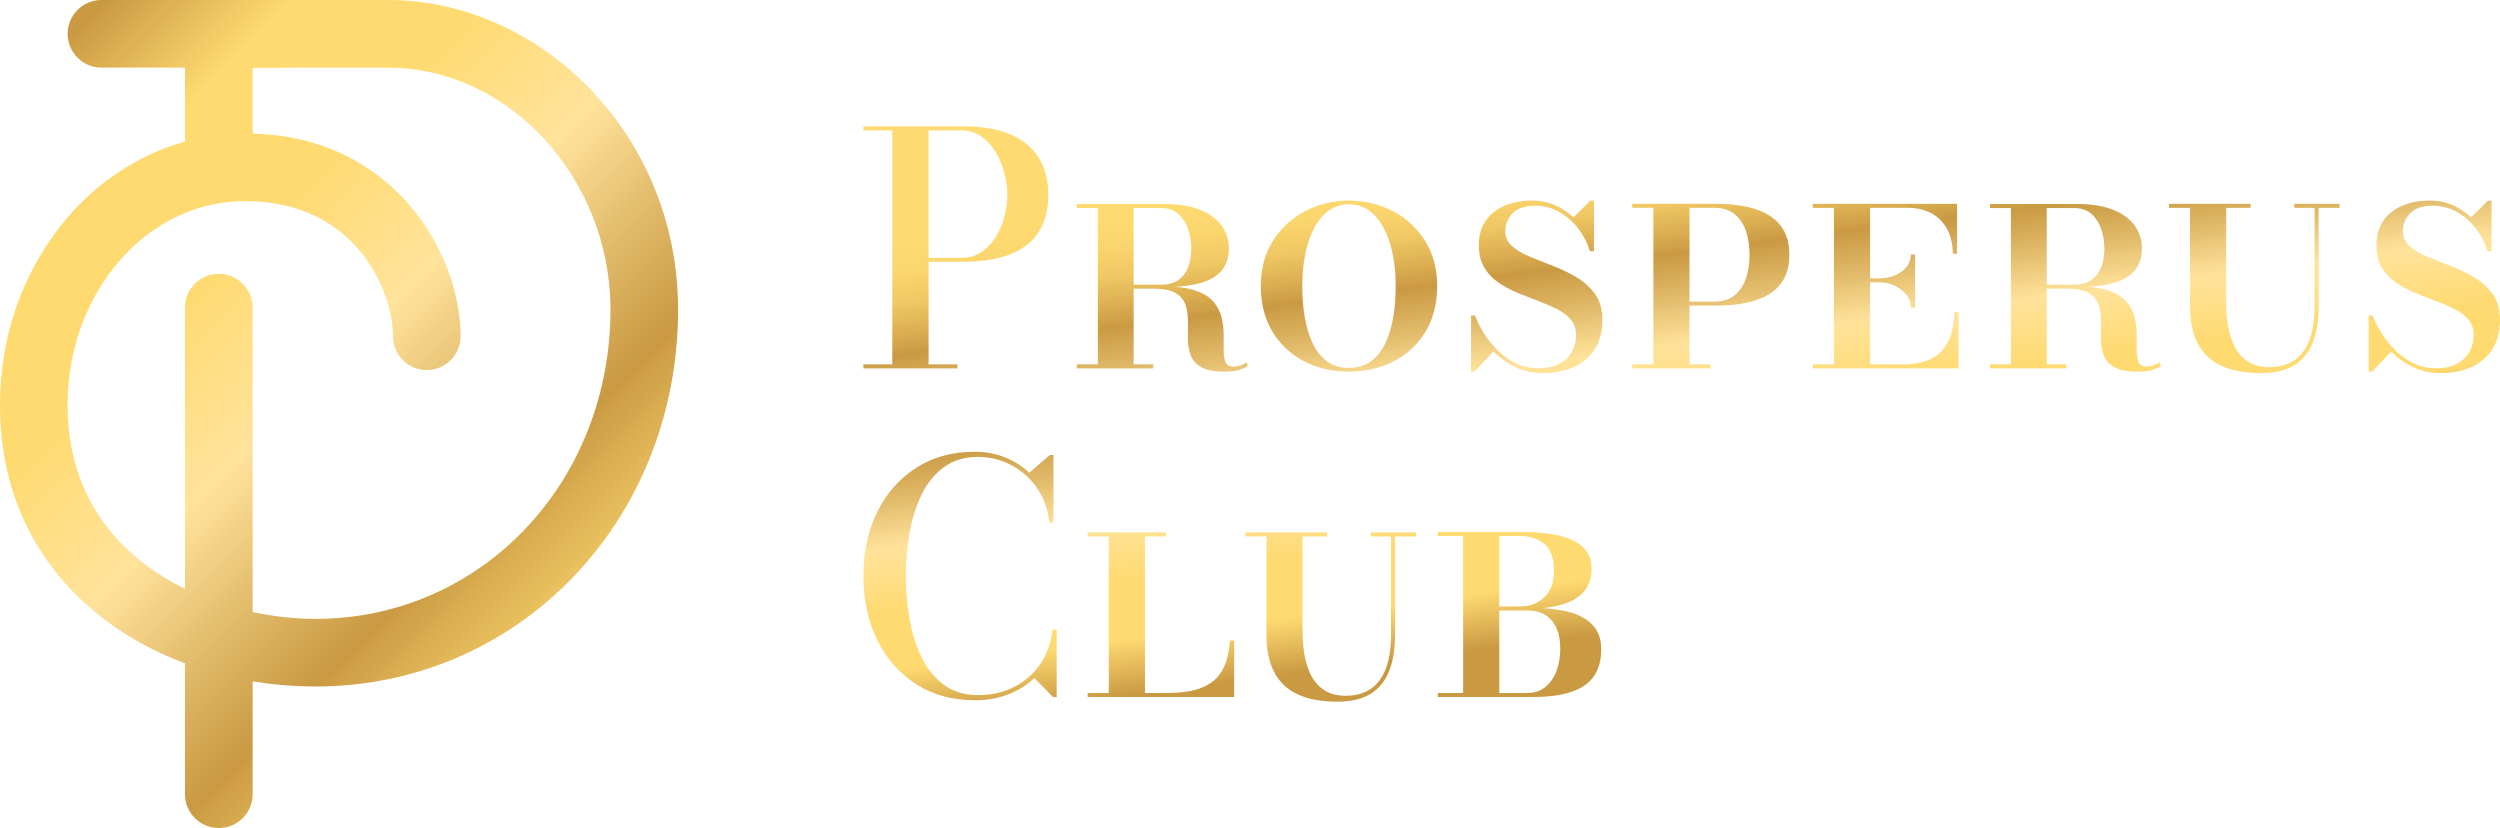 <svg xmlns="http://www.w3.org/2000/svg" width="335" height="111" viewBox="0 0 335 111" fill="none"><g clip-path="url(#clip0_2016_92)"><path d="M42.247 91.993C21.252 91.993 0 79.048 0 54.306C0 46.025 2.421 38.234 7.002 31.772C9.429 28.339 12.361 25.449 15.71 23.191C18.549 21.269 21.59 19.858 24.788 18.974V0.002H52.048C62.014 0.002 71.921 4.408 79.233 12.09C86.734 19.969 90.863 30.399 90.863 41.462C90.863 69.799 69.508 91.993 42.245 91.993H42.247ZM29.88 27.157C26.64 27.614 23.585 28.806 20.783 30.701C18.34 32.35 16.193 34.471 14.398 37.011C10.906 41.937 9.06 47.916 9.06 54.308C9.06 75.309 28.906 82.932 42.245 82.932C64.425 82.932 81.801 64.717 81.801 41.464C81.801 23.903 68.176 9.069 52.048 9.069H33.851V17.902C44.752 18.202 51.374 23.344 55.036 27.679C59.222 32.631 61.72 39.126 61.72 45.053C61.72 47.554 59.691 49.585 57.188 49.585C54.684 49.585 52.656 47.556 52.656 45.053C52.656 39.146 47.811 26.952 32.842 26.952C31.886 26.952 30.936 27.017 30.017 27.141C29.97 27.147 29.924 27.155 29.878 27.161L29.88 27.157Z" fill="url(#paint0_linear_2016_92)"></path><path d="M29.32 110.958C26.819 110.958 24.788 108.93 24.788 106.426V41.226C24.788 38.725 26.817 36.694 29.32 36.694C31.824 36.694 33.853 38.723 33.853 41.226V106.426C33.853 108.93 31.824 110.958 29.32 110.958Z" fill="url(#paint1_linear_2016_92)"></path><path d="M37.036 9.062H13.595C11.093 9.062 9.062 7.034 9.062 4.53C9.062 2.027 11.091 0 13.595 0H37.036C39.538 0 41.567 2.029 41.567 4.532C41.567 7.036 39.538 9.064 37.036 9.064V9.062Z" fill="url(#paint2_linear_2016_92)"></path><path d="M130.613 93.832C127.614 93.832 124.994 93.111 122.754 91.67C120.512 90.23 118.775 88.253 117.543 85.746C116.312 83.238 115.694 80.384 115.694 77.184C115.694 73.984 116.31 71.112 117.543 68.611C118.775 66.109 120.512 64.139 122.754 62.698C124.996 61.257 127.614 60.537 130.613 60.537C132.039 60.537 133.38 60.782 134.634 61.271C135.887 61.762 136.982 62.453 137.92 63.346L140.687 60.967H141.162V70.006H140.601C140.428 68.261 139.884 66.729 138.968 65.411C138.053 64.093 136.904 63.065 135.519 62.33C134.134 61.595 132.643 61.227 131.043 61.227C129.256 61.227 127.739 61.684 126.491 62.6C125.243 63.515 124.249 64.737 123.506 66.264C122.764 67.792 122.222 69.504 121.884 71.4C121.546 73.296 121.377 75.224 121.377 77.184C121.377 79.144 121.546 81.073 121.884 82.968C122.222 84.864 122.764 86.577 123.506 88.104C124.249 89.632 125.243 90.853 126.491 91.769C127.737 92.685 129.254 93.142 131.043 93.142C132.498 93.142 133.814 92.91 134.99 92.449C136.165 91.988 137.183 91.355 138.049 90.547C138.914 89.74 139.598 88.807 140.104 87.748C140.609 86.689 140.925 85.56 141.055 84.365H141.597V93.403H141.122L138.592 90.851C137.64 91.775 136.485 92.502 135.123 93.035C133.76 93.568 132.257 93.836 130.615 93.836L130.613 93.832Z" fill="url(#paint3_linear_2016_92)"></path><path d="M145.747 93.399V92.858H148.578V71.885H145.747V71.344H156.234V71.885H153.422V92.858H156.427C158.041 92.858 159.377 92.693 160.438 92.361C161.497 92.028 162.334 91.55 162.946 90.924C163.557 90.298 164.004 89.555 164.286 88.696C164.568 87.838 164.743 86.882 164.815 85.832H165.377V93.399H145.745H145.747Z" fill="url(#paint4_linear_2016_92)"></path><path d="M166.892 71.885V71.344H177.812V71.885H166.892ZM179.195 94.027C177.075 94.027 175.314 93.703 173.908 93.055C172.503 92.407 171.45 91.415 170.75 90.082C170.052 88.75 169.702 87.074 169.702 85.055V71.348H174.546V84.689C174.546 85.755 174.636 86.8 174.815 87.824C174.997 88.849 175.298 89.763 175.723 90.57C176.148 91.376 176.735 92.022 177.486 92.505C178.235 92.989 179.172 93.23 180.297 93.23C181.638 93.23 182.759 92.928 183.66 92.322C184.562 91.717 185.242 90.805 185.703 89.587C186.164 88.37 186.395 86.86 186.395 85.057V71.35H186.937V85.057C186.937 86.959 186.673 88.581 186.148 89.921C185.621 91.262 184.789 92.282 183.65 92.981C182.511 93.679 181.026 94.029 179.197 94.029L179.195 94.027ZM183.67 71.885V71.344H189.746V71.885H183.67Z" fill="url(#paint5_linear_2016_92)"></path><path d="M200.405 81.616V81.27H203.691C204.973 81.27 206.052 80.863 206.923 80.048C207.795 79.233 208.231 78.042 208.231 76.47C208.231 74.769 207.795 73.57 206.923 72.87C206.052 72.171 204.973 71.821 203.691 71.821H192.665V71.28H203.995C206.994 71.28 209.288 71.672 210.882 72.457C212.474 73.244 213.271 74.514 213.271 76.273C213.271 78.032 212.528 79.38 211.043 80.274C209.558 81.167 207.209 81.614 203.995 81.614H200.407L200.405 81.616ZM192.665 93.399V92.858H204.708C205.629 92.858 206.418 92.59 207.074 92.057C207.73 91.524 208.227 90.811 208.566 89.916C208.904 89.022 209.075 88.028 209.075 86.931C209.075 85.289 208.692 84.023 207.928 83.137C207.163 82.25 206.09 81.807 204.706 81.807H200.403V81.461H205.44C207.227 81.461 208.809 81.638 210.186 81.99C211.562 82.344 212.637 82.928 213.408 83.741C214.178 84.556 214.565 85.641 214.565 86.995C214.565 88.453 214.241 89.652 213.591 90.596C212.943 91.54 211.941 92.242 210.586 92.705C209.232 93.166 207.515 93.397 205.44 93.397H192.663L192.665 93.399ZM196.06 93.399V71.28H200.904V93.399H196.06Z" fill="url(#paint6_linear_2016_92)"></path><path d="M129.034 16.933C131.687 16.933 133.852 17.312 135.533 18.069C137.211 18.825 138.455 19.892 139.262 21.268C140.069 22.645 140.474 24.271 140.474 26.145C140.474 28.018 140.069 29.622 139.262 30.955C138.455 32.289 137.211 33.307 135.533 34.014C133.852 34.72 131.687 35.072 129.034 35.072H124.43V48.824H128.3V49.365H115.695V48.824H119.566V17.475H115.695V16.933H129.036H129.034ZM124.428 34.555H128.795C129.803 34.555 130.695 34.303 131.466 33.798C132.236 33.293 132.882 32.627 133.4 31.798C133.919 30.969 134.311 30.061 134.579 29.073C134.845 28.087 134.979 27.109 134.979 26.143C134.979 25.177 134.847 24.187 134.579 23.17C134.311 22.154 133.919 21.214 133.4 20.349C132.88 19.483 132.236 18.789 131.466 18.262C130.695 17.736 129.803 17.473 128.795 17.473H124.428V34.553V34.555Z" fill="url(#paint7_linear_2016_92)"></path><path d="M150.244 38.469V38.145H155.541C156.536 38.145 157.333 37.928 157.93 37.497C158.528 37.065 158.961 36.481 159.228 35.746C159.494 35.012 159.629 34.205 159.629 33.325C159.629 32.446 159.496 31.593 159.228 30.764C158.961 29.934 158.528 29.246 157.93 28.699C157.333 28.151 156.536 27.878 155.541 27.878H144.297V27.336H155.994C157.912 27.336 159.514 27.596 160.806 28.115C162.096 28.634 163.062 29.345 163.704 30.244C164.346 31.146 164.666 32.172 164.666 33.325C164.666 35.054 163.974 36.346 162.591 37.196C161.207 38.047 158.959 38.471 155.845 38.471H150.244V38.469ZM144.297 49.365V48.824H154.525V49.365H144.297ZM147.109 49.365V27.332H151.909V49.365H147.109ZM164.083 49.798C162.684 49.798 161.639 49.597 160.947 49.192C160.255 48.79 159.786 48.256 159.542 47.592C159.297 46.93 159.174 46.206 159.174 45.419C159.174 44.632 159.178 43.847 159.184 43.062C159.192 42.277 159.087 41.553 158.87 40.889C158.655 40.226 158.218 39.693 157.562 39.288C156.906 38.886 155.894 38.683 154.523 38.683H150.242V38.401H156.101C157.86 38.401 159.265 38.592 160.317 38.975C161.37 39.357 162.155 39.868 162.674 40.51C163.193 41.152 163.539 41.855 163.712 42.617C163.885 43.382 163.972 44.145 163.972 44.91V47.007C163.972 47.641 164.058 48.154 164.231 48.542C164.405 48.931 164.757 49.126 165.29 49.126C165.622 49.126 165.928 49.075 166.21 48.975C166.492 48.874 166.769 48.729 167.043 48.542L167.216 49.061C166.87 49.263 166.473 49.436 166.027 49.581C165.58 49.725 164.932 49.798 164.081 49.798H164.083Z" fill="url(#paint8_linear_2016_92)"></path><path d="M180.752 49.798C178.519 49.798 176.51 49.333 174.731 48.403C172.95 47.473 171.541 46.151 170.505 44.437C169.466 42.722 168.947 40.689 168.947 38.339C168.947 35.988 169.494 33.957 170.591 32.241C171.686 30.526 173.131 29.204 174.926 28.274C176.721 27.344 178.663 26.879 180.752 26.879C182.841 26.879 184.806 27.344 186.601 28.274C188.396 29.204 189.841 30.526 190.936 32.241C192.031 33.955 192.58 35.988 192.58 38.339C192.58 40.689 192.061 42.72 191.022 44.437C189.984 46.151 188.571 47.473 186.784 48.403C184.997 49.333 182.986 49.798 180.752 49.798ZM180.752 49.301C181.877 49.301 182.835 49.023 183.628 48.468C184.421 47.912 185.065 47.137 185.564 46.143C186.061 45.149 186.43 43.988 186.667 42.661C186.905 41.335 187.023 39.894 187.023 38.337C187.023 36.779 186.887 35.338 186.613 34.012C186.339 32.685 185.935 31.526 185.401 30.53C184.868 29.536 184.212 28.761 183.433 28.206C182.654 27.65 181.761 27.372 180.752 27.372C179.744 27.372 178.851 27.65 178.072 28.206C177.293 28.761 176.641 29.536 176.116 30.53C175.588 31.524 175.19 32.685 174.916 34.012C174.642 35.338 174.506 36.779 174.506 38.337C174.506 39.894 174.624 41.335 174.862 42.661C175.099 43.988 175.468 45.147 175.965 46.143C176.462 47.137 177.104 47.912 177.889 48.468C178.673 49.023 179.629 49.301 180.752 49.301Z" fill="url(#paint9_linear_2016_92)"></path><path d="M206.806 49.993C205.466 49.993 204.263 49.747 203.196 49.258C202.129 48.769 201.199 48.141 200.407 47.377C199.614 46.612 198.943 45.776 198.396 44.869C197.849 43.961 197.422 43.096 197.12 42.275H197.661C197.935 43.025 198.324 43.806 198.829 44.621C199.334 45.436 199.946 46.203 200.666 46.924C201.387 47.644 202.204 48.228 203.119 48.675C204.035 49.121 205.039 49.345 206.136 49.345C207.303 49.345 208.257 49.135 209 48.717C209.743 48.298 210.294 47.755 210.654 47.085C211.015 46.414 211.196 45.698 211.196 44.933C211.196 44.098 210.96 43.398 210.493 42.836C210.024 42.275 209.4 41.798 208.624 41.409C207.845 41.021 206.992 40.653 206.062 40.306C205.132 39.96 204.206 39.596 203.284 39.214C202.361 38.831 201.507 38.366 200.723 37.819C199.938 37.272 199.314 36.597 198.853 35.796C198.392 34.995 198.161 34.013 198.161 32.846C198.161 31.564 198.462 30.481 199.068 29.602C199.674 28.722 200.517 28.048 201.598 27.579C202.679 27.11 203.912 26.877 205.295 26.877C206.678 26.877 207.933 27.195 209.056 27.829C210.181 28.463 211.135 29.292 211.92 30.314C212.705 31.339 213.265 32.456 213.597 33.665H213.055C212.723 32.57 212.204 31.56 211.5 30.638C210.793 29.717 209.946 28.974 208.96 28.413C207.972 27.851 206.887 27.569 205.706 27.569C204.307 27.569 203.29 27.915 202.657 28.608C202.023 29.3 201.705 30.085 201.705 30.964C201.705 31.785 202.019 32.468 202.644 33.007C203.272 33.548 204.079 34.019 205.066 34.424C206.052 34.828 207.102 35.245 208.211 35.678C209.32 36.11 210.371 36.626 211.357 37.223C212.343 37.821 213.152 38.568 213.778 39.461C214.404 40.355 214.718 41.486 214.718 42.856C214.718 44.442 214.371 45.764 213.679 46.823C212.987 47.882 212.043 48.675 210.847 49.202C209.65 49.727 208.304 49.991 206.804 49.991L206.806 49.993ZM197.12 49.797V42.273C197.509 43.038 197.855 43.671 198.159 44.175C198.46 44.68 198.774 45.145 199.098 45.569C199.422 45.994 199.801 46.467 200.233 46.986L197.595 49.797H197.12ZM213.595 33.669C213.293 32.963 213.001 32.383 212.719 31.928C212.437 31.474 212.131 31.053 211.799 30.665C211.467 30.276 211.079 29.829 210.632 29.324L213.118 26.881H213.593V33.671L213.595 33.669Z" fill="url(#paint10_linear_2016_92)"></path><path d="M225.205 40.955V40.413H229.681C230.806 40.413 231.717 40.136 232.416 39.58C233.114 39.025 233.627 38.276 233.951 37.332C234.275 36.388 234.438 35.326 234.438 34.142C234.438 32.959 234.275 31.894 233.951 30.942C233.627 29.991 233.116 29.238 232.416 28.682C231.717 28.127 230.806 27.849 229.681 27.849H218.719V27.308H229.832C232.007 27.308 233.833 27.553 235.302 28.042C236.773 28.534 237.886 29.278 238.643 30.28C239.399 31.283 239.778 32.569 239.778 34.14C239.778 35.712 239.399 36.998 238.643 38C237.886 39.003 236.773 39.745 235.302 40.228C233.831 40.711 232.007 40.953 229.832 40.953H225.205V40.955ZM218.719 49.365V48.824H229.206V49.365H218.719ZM221.552 49.365V27.312H226.396V49.365H221.552Z" fill="url(#paint11_linear_2016_92)"></path><path d="M261.897 41.798H262.438V49.365H242.915V48.824H245.747V27.851H242.915V27.31H262.245V34.011H261.684C261.642 32.526 261.33 31.331 260.754 30.423C260.176 29.515 259.45 28.859 258.57 28.455C257.691 28.052 256.769 27.849 255.803 27.849H250.593V48.822H255.133C256.387 48.822 257.516 48.608 258.516 48.184C259.518 47.759 260.317 47.034 260.917 46.01C261.515 44.988 261.843 43.581 261.901 41.794L261.897 41.798ZM256.059 41.214C256.031 40.465 255.789 39.842 255.334 39.345C254.879 38.847 254.344 38.473 253.724 38.22C253.104 37.968 252.507 37.841 251.929 37.841H249.55V37.3H251.929C252.505 37.3 253.104 37.191 253.724 36.976C254.344 36.761 254.881 36.414 255.334 35.937C255.789 35.462 256.029 34.849 256.059 34.1H256.62V41.214H256.059Z" fill="url(#paint12_linear_2016_92)"></path><path d="M272.6 38.469V38.145H277.897C278.891 38.145 279.688 37.928 280.286 37.497C280.883 37.065 281.316 36.481 281.584 35.746C281.849 35.012 281.984 34.205 281.984 33.325C281.984 32.446 281.851 31.593 281.584 30.764C281.316 29.934 280.883 29.246 280.286 28.699C279.688 28.151 278.891 27.878 277.897 27.878H266.653V27.336H278.349C280.267 27.336 281.869 27.596 283.161 28.115C284.451 28.634 285.417 29.345 286.059 30.244C286.701 31.146 287.021 32.172 287.021 33.325C287.021 35.054 286.329 36.346 284.947 37.196C283.562 38.047 281.314 38.471 278.201 38.471H272.6V38.469ZM266.655 49.365V48.824H276.882V49.365H266.655ZM269.464 49.365V27.332H274.264V49.365H269.464ZM286.438 49.798C285.039 49.798 283.995 49.597 283.302 49.192C282.61 48.79 282.141 48.256 281.898 47.592C281.652 46.93 281.529 46.206 281.529 45.419C281.529 44.632 281.533 43.847 281.539 43.062C281.547 42.277 281.443 41.553 281.225 40.889C281.01 40.226 280.573 39.693 279.917 39.288C279.261 38.886 278.249 38.683 276.878 38.683H272.598V38.401H278.456C280.215 38.401 281.62 38.592 282.672 38.975C283.725 39.357 284.51 39.868 285.029 40.51C285.548 41.152 285.894 41.855 286.067 42.617C286.241 43.382 286.327 44.145 286.327 44.91V47.007C286.327 47.641 286.414 48.154 286.587 48.542C286.76 48.931 287.112 49.126 287.645 49.126C287.977 49.126 288.283 49.075 288.565 48.975C288.847 48.874 289.125 48.729 289.398 48.542L289.571 49.061C289.225 49.263 288.829 49.436 288.382 49.581C287.935 49.725 287.287 49.798 286.436 49.798H286.438Z" fill="url(#paint13_linear_2016_92)"></path><path d="M290.654 27.853V27.312H301.574V27.853H290.654ZM302.957 49.993C300.837 49.993 299.076 49.669 297.67 49.021C296.265 48.373 295.212 47.381 294.512 46.048C293.814 44.716 293.463 43.04 293.463 41.021V27.314H298.308V40.655C298.308 41.721 298.398 42.766 298.577 43.79C298.758 44.815 299.06 45.728 299.485 46.535C299.91 47.342 300.497 47.988 301.248 48.471C301.997 48.954 302.934 49.196 304.059 49.196C305.4 49.196 306.521 48.894 307.422 48.288C308.324 47.682 309.004 46.771 309.465 45.553C309.926 44.336 310.157 42.826 310.157 41.023V27.316H310.699V41.023C310.699 42.925 310.435 44.547 309.91 45.887C309.383 47.228 308.551 48.248 307.412 48.946C306.273 49.645 304.788 49.995 302.959 49.995L302.957 49.993ZM307.432 27.853V27.312H313.508V27.853H307.432Z" fill="url(#paint14_linear_2016_92)"></path><path d="M327.087 49.993C325.746 49.993 324.543 49.747 323.476 49.258C322.41 48.769 321.48 48.141 320.687 47.377C319.894 46.612 319.224 45.776 318.676 44.869C318.129 43.961 317.702 43.096 317.4 42.275H317.942C318.215 43.025 318.604 43.806 319.109 44.621C319.614 45.436 320.226 46.203 320.946 46.924C321.667 47.644 322.484 48.228 323.4 48.675C324.315 49.121 325.32 49.345 326.416 49.345C327.584 49.345 328.538 49.135 329.28 48.717C330.023 48.298 330.574 47.755 330.935 47.085C331.295 46.414 331.476 45.698 331.476 44.933C331.476 44.098 331.24 43.398 330.774 42.836C330.305 42.275 329.681 41.798 328.904 41.409C328.125 41.021 327.272 40.653 326.342 40.306C325.412 39.96 324.486 39.596 323.565 39.214C322.641 38.831 321.788 38.366 321.003 37.819C320.218 37.272 319.594 36.597 319.133 35.796C318.672 34.995 318.441 34.013 318.441 32.846C318.441 31.564 318.743 30.481 319.348 29.602C319.954 28.722 320.797 28.048 321.878 27.579C322.959 27.11 324.193 26.877 325.575 26.877C326.958 26.877 328.214 27.195 329.337 27.829C330.462 28.463 331.416 29.292 332.2 30.314C332.985 31.339 333.545 32.456 333.877 33.665H333.336C333.003 32.57 332.484 31.56 331.78 30.638C331.073 29.717 330.226 28.974 329.24 28.413C328.252 27.851 327.167 27.569 325.986 27.569C324.587 27.569 323.571 27.915 322.937 28.608C322.303 29.3 321.985 30.085 321.985 30.964C321.985 31.785 322.299 32.468 322.925 33.007C323.553 33.548 324.36 34.019 325.346 34.424C326.332 34.828 327.382 35.245 328.491 35.678C329.6 36.11 330.651 36.626 331.637 37.223C332.623 37.821 333.432 38.568 334.058 39.461C334.684 40.355 334.998 41.486 334.998 42.856C334.998 44.442 334.652 45.764 333.959 46.823C333.267 47.882 332.323 48.675 331.128 49.202C329.93 49.727 328.584 49.991 327.085 49.991L327.087 49.993ZM317.4 49.797V42.273C317.789 43.038 318.135 43.671 318.439 44.175C318.741 44.68 319.055 45.145 319.379 45.569C319.703 45.994 320.081 46.467 320.514 46.986L317.875 49.797H317.4ZM333.875 33.669C333.573 32.963 333.281 32.383 332.999 31.928C332.718 31.474 332.412 31.053 332.08 30.665C331.748 30.276 331.359 29.829 330.912 29.324L333.398 26.881H333.873V33.671L333.875 33.669Z" fill="url(#paint15_linear_2016_92)"></path></g><defs><linearGradient id="paint0_linear_2016_92" x1="-5.102" y1="-3.928" x2="91.529" y2="92.703" gradientUnits="userSpaceOnUse"><stop offset="0.12" stop-color="#CA9A43"></stop><stop offset="0.25" stop-color="#FFDA71"></stop><stop offset="0.38" stop-color="#FFDA71"></stop><stop offset="0.53" stop-color="#FFE39B"></stop><stop offset="0.65" stop-color="#DFB766"></stop><stop offset="0.74" stop-color="#CA9A43"></stop><stop offset="0.8" stop-color="#DEB254"></stop><stop offset="0.86" stop-color="#F0C864"></stop><stop offset="0.93" stop-color="#FBD56D"></stop><stop offset="0.99" stop-color="#FFDA71"></stop></linearGradient><linearGradient id="paint1_linear_2016_92" x1="-26.768" y1="17.736" x2="69.863" y2="114.367" gradientUnits="userSpaceOnUse"><stop offset="0.12" stop-color="#CA9A43"></stop><stop offset="0.25" stop-color="#FFDA71"></stop><stop offset="0.38" stop-color="#FFDA71"></stop><stop offset="0.53" stop-color="#FFE39B"></stop><stop offset="0.65" stop-color="#DFB766"></stop><stop offset="0.74" stop-color="#CA9A43"></stop><stop offset="0.8" stop-color="#DEB254"></stop><stop offset="0.86" stop-color="#F0C864"></stop><stop offset="0.93" stop-color="#FBD56D"></stop><stop offset="0.99" stop-color="#FFDA71"></stop></linearGradient><linearGradient id="paint2_linear_2016_92" x1="5.877" y1="-14.909" x2="102.508" y2="81.722" gradientUnits="userSpaceOnUse"><stop offset="0.12" stop-color="#CA9A43"></stop><stop offset="0.25" stop-color="#FFDA71"></stop><stop offset="0.38" stop-color="#FFDA71"></stop><stop offset="0.53" stop-color="#FFE39B"></stop><stop offset="0.65" stop-color="#DFB766"></stop><stop offset="0.74" stop-color="#CA9A43"></stop><stop offset="0.8" stop-color="#DEB254"></stop><stop offset="0.86" stop-color="#F0C864"></stop><stop offset="0.93" stop-color="#FBD56D"></stop><stop offset="0.99" stop-color="#FFDA71"></stop></linearGradient><linearGradient id="paint3_linear_2016_92" x1="132.71" y1="102.588" x2="125.215" y2="45.256" gradientUnits="userSpaceOnUse"><stop offset="0.12" stop-color="#CA9A43"></stop><stop offset="0.25" stop-color="#FFDA71"></stop><stop offset="0.38" stop-color="#FFDA71"></stop><stop offset="0.53" stop-color="#FFE39B"></stop><stop offset="0.65" stop-color="#DFB766"></stop><stop offset="0.74" stop-color="#CA9A43"></stop><stop offset="0.8" stop-color="#DEB254"></stop><stop offset="0.86" stop-color="#F0C864"></stop><stop offset="0.93" stop-color="#FBD56D"></stop><stop offset="0.99" stop-color="#FFDA71"></stop></linearGradient><linearGradient id="paint4_linear_2016_92" x1="156.846" y1="99.433" x2="149.351" y2="42.102" gradientUnits="userSpaceOnUse"><stop offset="0.12" stop-color="#CA9A43"></stop><stop offset="0.25" stop-color="#FFDA71"></stop><stop offset="0.38" stop-color="#FFDA71"></stop><stop offset="0.53" stop-color="#FFE39B"></stop><stop offset="0.65" stop-color="#DFB766"></stop><stop offset="0.74" stop-color="#CA9A43"></stop><stop offset="0.8" stop-color="#DEB254"></stop><stop offset="0.86" stop-color="#F0C864"></stop><stop offset="0.93" stop-color="#FBD56D"></stop><stop offset="0.99" stop-color="#FFDA71"></stop></linearGradient><linearGradient id="paint5_linear_2016_92" x1="181.533" y1="96.207" x2="174.039" y2="38.874" gradientUnits="userSpaceOnUse"><stop offset="0.12" stop-color="#CA9A43"></stop><stop offset="0.25" stop-color="#FFDA71"></stop><stop offset="0.38" stop-color="#FFDA71"></stop><stop offset="0.53" stop-color="#FFE39B"></stop><stop offset="0.65" stop-color="#DFB766"></stop><stop offset="0.74" stop-color="#CA9A43"></stop><stop offset="0.8" stop-color="#DEB254"></stop><stop offset="0.86" stop-color="#F0C864"></stop><stop offset="0.93" stop-color="#FBD56D"></stop><stop offset="0.99" stop-color="#FFDA71"></stop></linearGradient><linearGradient id="paint6_linear_2016_92" x1="204.092" y1="93.256" x2="196.597" y2="35.926" gradientUnits="userSpaceOnUse"><stop offset="0.12" stop-color="#CA9A43"></stop><stop offset="0.25" stop-color="#FFDA71"></stop><stop offset="0.38" stop-color="#FFDA71"></stop><stop offset="0.53" stop-color="#FFE39B"></stop><stop offset="0.65" stop-color="#DFB766"></stop><stop offset="0.74" stop-color="#CA9A43"></stop><stop offset="0.8" stop-color="#DEB254"></stop><stop offset="0.86" stop-color="#F0C864"></stop><stop offset="0.93" stop-color="#FBD56D"></stop><stop offset="0.99" stop-color="#FFDA71"></stop></linearGradient><linearGradient id="paint7_linear_2016_92" x1="134.822" y1="88.915" x2="127.328" y2="31.585" gradientUnits="userSpaceOnUse"><stop offset="0.12" stop-color="#CA9A43"></stop><stop offset="0.25" stop-color="#FFDA71"></stop><stop offset="0.38" stop-color="#FFDA71"></stop><stop offset="0.53" stop-color="#FFE39B"></stop><stop offset="0.65" stop-color="#DFB766"></stop><stop offset="0.74" stop-color="#CA9A43"></stop><stop offset="0.8" stop-color="#DEB254"></stop><stop offset="0.86" stop-color="#F0C864"></stop><stop offset="0.93" stop-color="#FBD56D"></stop><stop offset="0.99" stop-color="#FFDA71"></stop></linearGradient><linearGradient id="paint8_linear_2016_92" x1="160.508" y1="85.558" x2="153.014" y2="28.228" gradientUnits="userSpaceOnUse"><stop offset="0.12" stop-color="#CA9A43"></stop><stop offset="0.25" stop-color="#FFDA71"></stop><stop offset="0.38" stop-color="#FFDA71"></stop><stop offset="0.53" stop-color="#FFE39B"></stop><stop offset="0.65" stop-color="#DFB766"></stop><stop offset="0.74" stop-color="#CA9A43"></stop><stop offset="0.8" stop-color="#DEB254"></stop><stop offset="0.86" stop-color="#F0C864"></stop><stop offset="0.93" stop-color="#FBD56D"></stop><stop offset="0.99" stop-color="#FFDA71"></stop></linearGradient><linearGradient id="paint9_linear_2016_92" x1="186.488" y1="82.163" x2="178.993" y2="24.831" gradientUnits="userSpaceOnUse"><stop offset="0.12" stop-color="#CA9A43"></stop><stop offset="0.25" stop-color="#FFDA71"></stop><stop offset="0.38" stop-color="#FFDA71"></stop><stop offset="0.53" stop-color="#FFE39B"></stop><stop offset="0.65" stop-color="#DFB766"></stop><stop offset="0.74" stop-color="#CA9A43"></stop><stop offset="0.8" stop-color="#DEB254"></stop><stop offset="0.86" stop-color="#F0C864"></stop><stop offset="0.93" stop-color="#FBD56D"></stop><stop offset="0.99" stop-color="#FFDA71"></stop></linearGradient><linearGradient id="paint10_linear_2016_92" x1="210.672" y1="79.001" x2="203.178" y2="21.669" gradientUnits="userSpaceOnUse"><stop offset="0.12" stop-color="#CA9A43"></stop><stop offset="0.25" stop-color="#FFDA71"></stop><stop offset="0.38" stop-color="#FFDA71"></stop><stop offset="0.53" stop-color="#FFE39B"></stop><stop offset="0.65" stop-color="#DFB766"></stop><stop offset="0.74" stop-color="#CA9A43"></stop><stop offset="0.8" stop-color="#DEB254"></stop><stop offset="0.86" stop-color="#F0C864"></stop><stop offset="0.93" stop-color="#FBD56D"></stop><stop offset="0.99" stop-color="#FFDA71"></stop></linearGradient><linearGradient id="paint11_linear_2016_92" x1="233.762" y1="75.983" x2="226.268" y2="18.652" gradientUnits="userSpaceOnUse"><stop offset="0.12" stop-color="#CA9A43"></stop><stop offset="0.25" stop-color="#FFDA71"></stop><stop offset="0.38" stop-color="#FFDA71"></stop><stop offset="0.53" stop-color="#FFE39B"></stop><stop offset="0.65" stop-color="#DFB766"></stop><stop offset="0.74" stop-color="#CA9A43"></stop><stop offset="0.8" stop-color="#DEB254"></stop><stop offset="0.86" stop-color="#F0C864"></stop><stop offset="0.93" stop-color="#FBD56D"></stop><stop offset="0.99" stop-color="#FFDA71"></stop></linearGradient><linearGradient id="paint12_linear_2016_92" x1="257.101" y1="72.931" x2="249.607" y2="15.601" gradientUnits="userSpaceOnUse"><stop offset="0.12" stop-color="#CA9A43"></stop><stop offset="0.25" stop-color="#FFDA71"></stop><stop offset="0.38" stop-color="#FFDA71"></stop><stop offset="0.53" stop-color="#FFE39B"></stop><stop offset="0.65" stop-color="#DFB766"></stop><stop offset="0.74" stop-color="#CA9A43"></stop><stop offset="0.8" stop-color="#DEB254"></stop><stop offset="0.86" stop-color="#F0C864"></stop><stop offset="0.93" stop-color="#FBD56D"></stop><stop offset="0.99" stop-color="#FFDA71"></stop></linearGradient><linearGradient id="paint13_linear_2016_92" x1="280.809" y1="69.832" x2="273.314" y2="12.502" gradientUnits="userSpaceOnUse"><stop offset="0.12" stop-color="#CA9A43"></stop><stop offset="0.25" stop-color="#FFDA71"></stop><stop offset="0.38" stop-color="#FFDA71"></stop><stop offset="0.53" stop-color="#FFE39B"></stop><stop offset="0.65" stop-color="#DFB766"></stop><stop offset="0.74" stop-color="#CA9A43"></stop><stop offset="0.8" stop-color="#DEB254"></stop><stop offset="0.86" stop-color="#F0C864"></stop><stop offset="0.93" stop-color="#FBD56D"></stop><stop offset="0.99" stop-color="#FFDA71"></stop></linearGradient><linearGradient id="paint14_linear_2016_92" x1="307.153" y1="66.389" x2="299.66" y2="9.058" gradientUnits="userSpaceOnUse"><stop offset="0.12" stop-color="#CA9A43"></stop><stop offset="0.25" stop-color="#FFDA71"></stop><stop offset="0.38" stop-color="#FFDA71"></stop><stop offset="0.53" stop-color="#FFE39B"></stop><stop offset="0.65" stop-color="#DFB766"></stop><stop offset="0.74" stop-color="#CA9A43"></stop><stop offset="0.8" stop-color="#DEB254"></stop><stop offset="0.86" stop-color="#F0C864"></stop><stop offset="0.93" stop-color="#FBD56D"></stop><stop offset="0.99" stop-color="#FFDA71"></stop></linearGradient><linearGradient id="paint15_linear_2016_92" x1="328.932" y1="63.541" x2="321.437" y2="6.21" gradientUnits="userSpaceOnUse"><stop offset="0.12" stop-color="#CA9A43"></stop><stop offset="0.25" stop-color="#FFDA71"></stop><stop offset="0.38" stop-color="#FFDA71"></stop><stop offset="0.53" stop-color="#FFE39B"></stop><stop offset="0.65" stop-color="#DFB766"></stop><stop offset="0.74" stop-color="#CA9A43"></stop><stop offset="0.8" stop-color="#DEB254"></stop><stop offset="0.86" stop-color="#F0C864"></stop><stop offset="0.93" stop-color="#FBD56D"></stop><stop offset="0.99" stop-color="#FFDA71"></stop></linearGradient><clipPath id="clip0_2016_92"><rect width="335" height="110.958" fill="white"></rect></clipPath></defs></svg>
